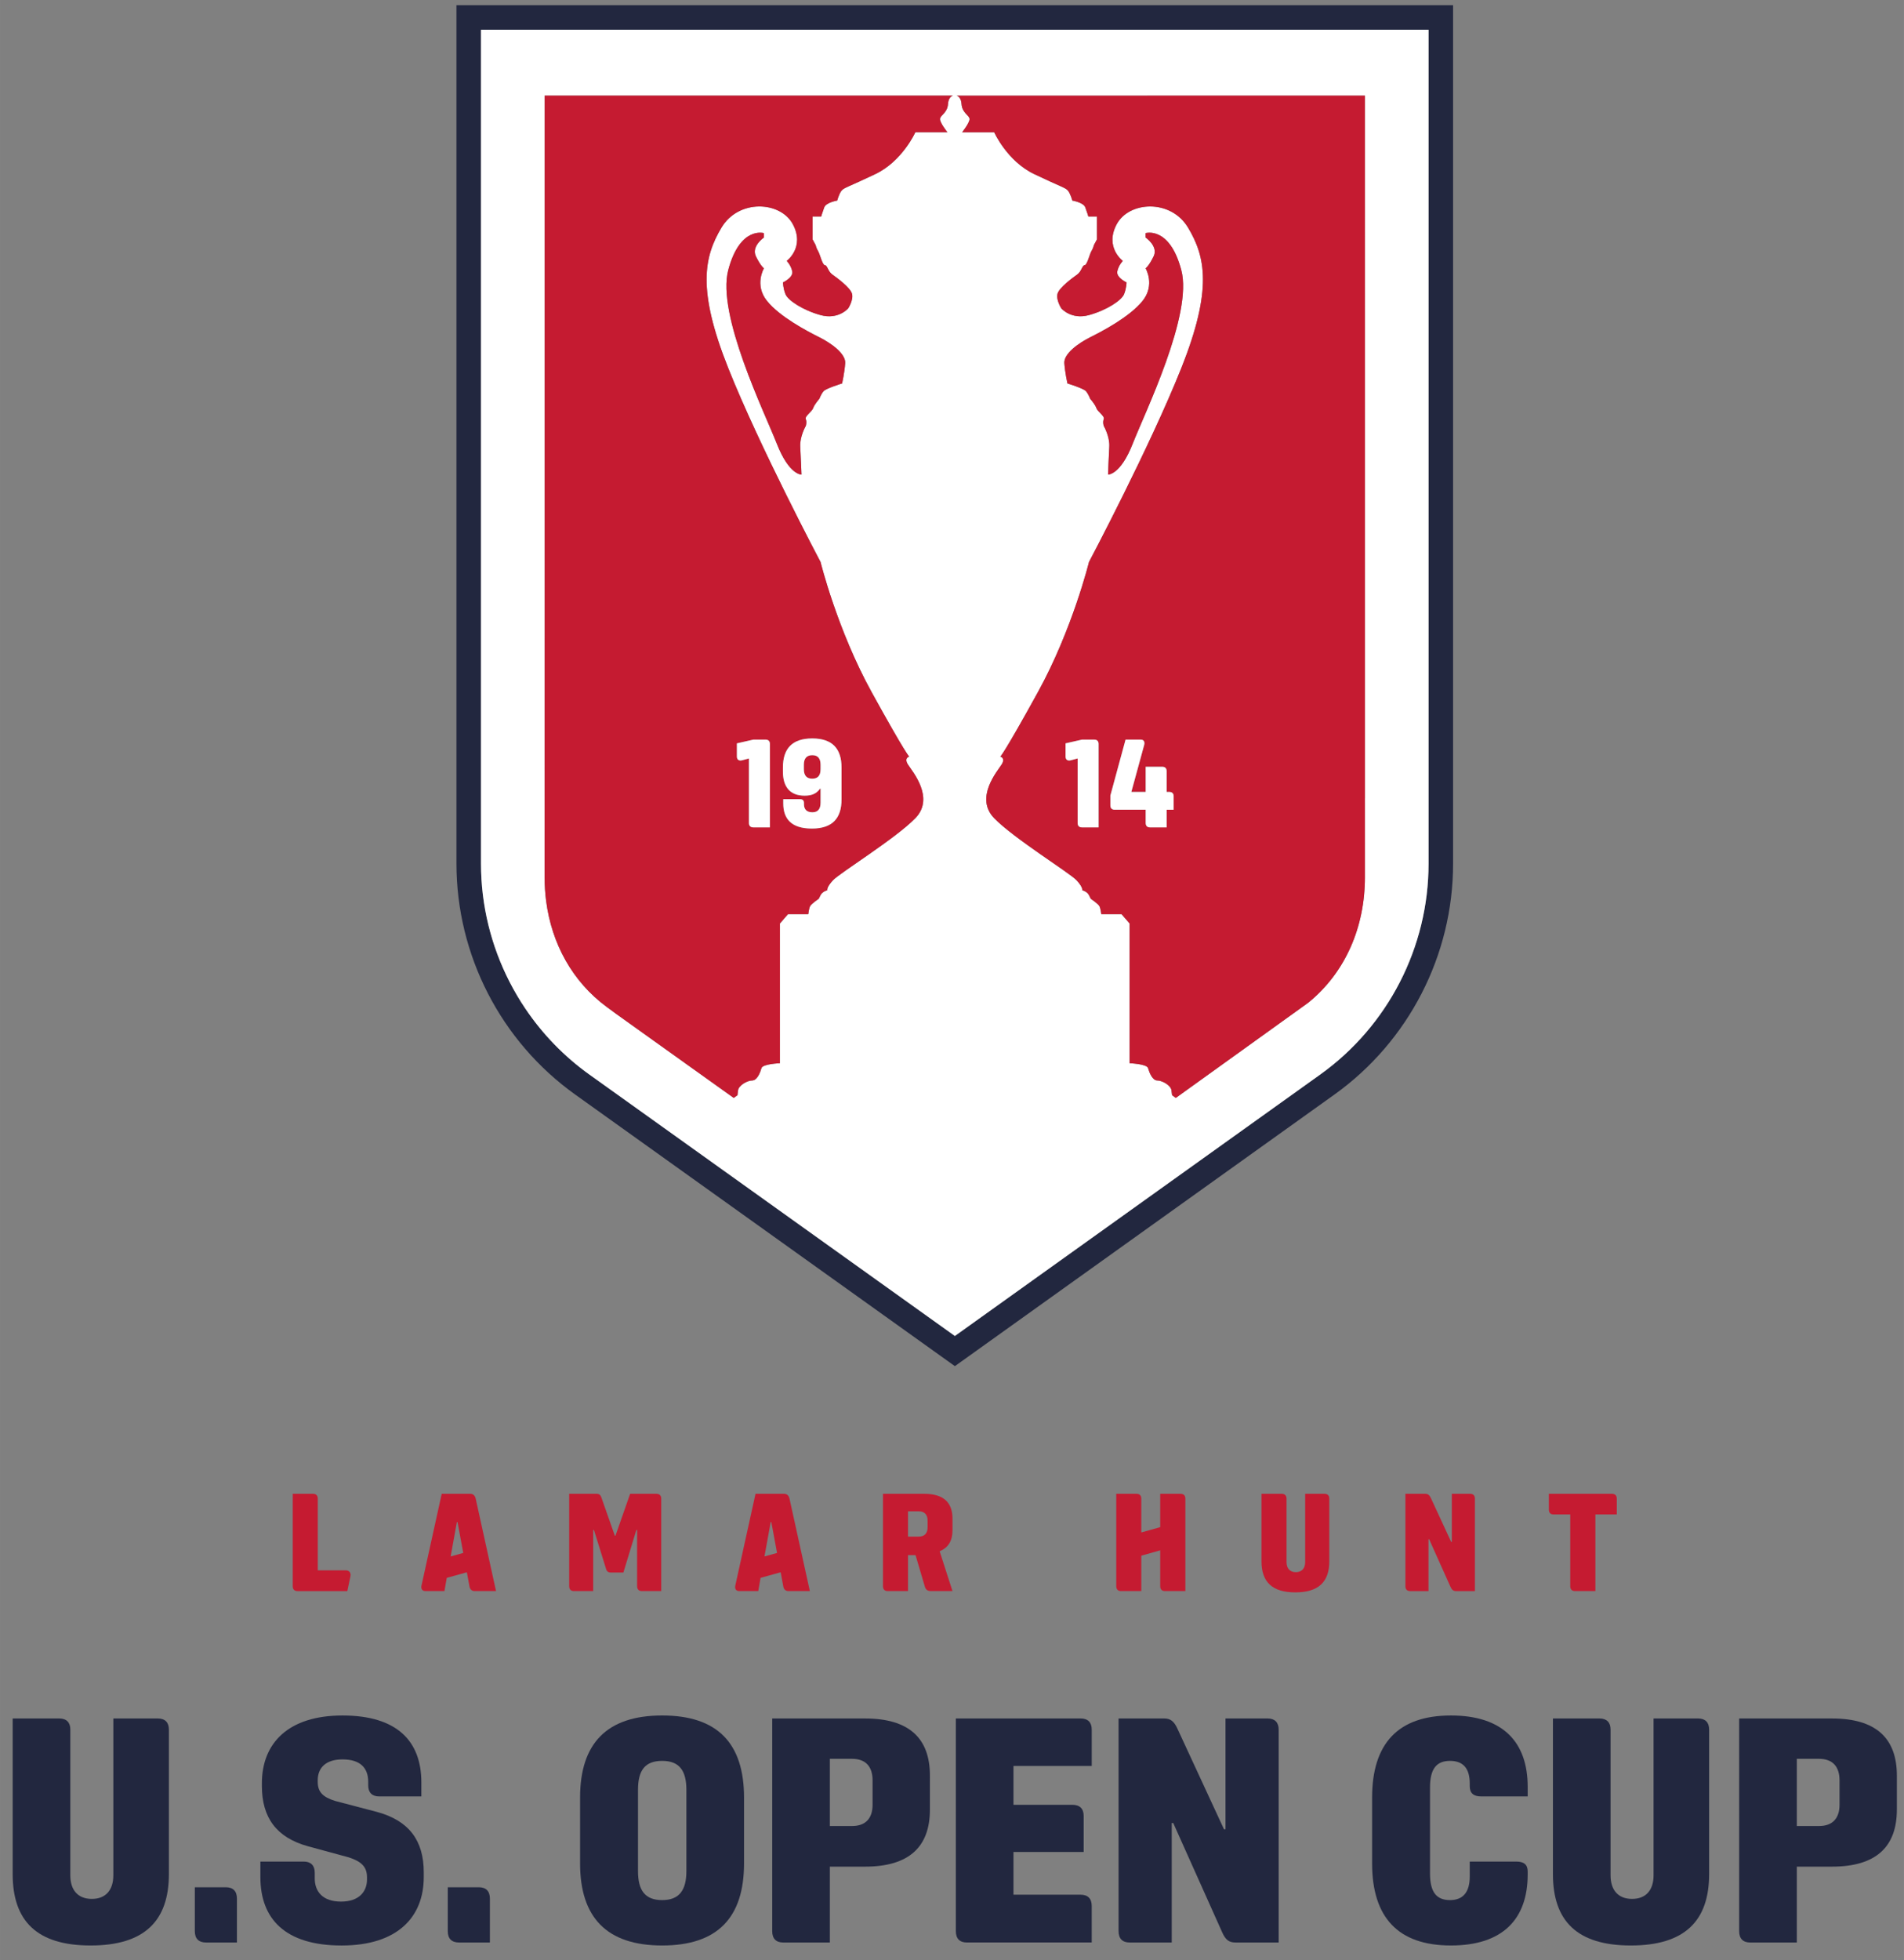 <?xml version="1.0" encoding="UTF-8" standalone="no"?>
<!-- Created with Inkscape (http://www.inkscape.org/) -->

<svg
   xmlns:dc="http://purl.org/dc/elements/1.1/"
   xmlns:cc="http://creativecommons.org/ns#"
   xmlns:rdf="http://www.w3.org/1999/02/22-rdf-syntax-ns#"
   xmlns:svg="http://www.w3.org/2000/svg"
   xmlns="http://www.w3.org/2000/svg"
   xmlns:sodipodi="http://sodipodi.sourceforge.net/DTD/sodipodi-0.dtd"
   xmlns:inkscape="http://www.inkscape.org/namespaces/inkscape"
   width="181.286"
   height="186.59"
   viewBox="0 0 47.965 49.369"
   version="1.1"
   id="svg5385"
   inkscape:version="0.92.0 r15299"
   sodipodi:docname="lamar hunt us open cup.svg">
  <rect x="0" y="0" width="47.965" height="49.369" fill="#808080" stroke="none"/>
  <defs
     id="defs5379">
    <clipPath
       id="clipPath4540"
       clipPathUnits="userSpaceOnUse">
      <path
         inkscape:connector-curvature="0"
         id="path4538"
         d="M 246.695,467.077 H 381.16 V 605.52 H 246.695 Z" />
    </clipPath>
    <clipPath
       id="clipPath4540-6"
       clipPathUnits="userSpaceOnUse">
      <path
         inkscape:connector-curvature="0"
         id="path4538-4"
         d="M 246.695,467.077 H 381.16 V 605.52 H 246.695 Z" />
    </clipPath>
  </defs>
  <sodipodi:namedview
     id="base"
     pagecolor="#ffffff"
     bordercolor="#666666"
     borderopacity="1.0"
     inkscape:pageopacity="0.0"
     inkscape:pageshadow="2"
     inkscape:zoom="2.8874825"
     inkscape:cx="89.643198"
     inkscape:cy="92.294931"
     inkscape:document-units="mm"
     inkscape:current-layer="layer1"
     showgrid="false"
     fit-margin-top="0"
     fit-margin-left="0"
     fit-margin-right="0"
     fit-margin-bottom="0"
     units="px"
     inkscape:window-width="1280"
     inkscape:window-height="744"
     inkscape:window-x="-4"
     inkscape:window-y="-4"
     inkscape:window-maximized="1" />
  <g
     inkscape:label="Layer 1"
     inkscape:groupmode="layer"
     id="layer1"
     transform="translate(-106.856,-169.699)">
    <g
       id="g4534"
       transform="matrix(0.353,0,0,-0.353,20.092,383.578)">
      <g
         id="g4536"
         clip-path="url(#clipPath4540-6)">
        <g
           id="g4542"
           transform="translate(347.738,603.768)">
          <path
             d="m 0,0 v -59.509 c 0,-0.744 -0.045,-1.483 -0.134,-2.213 -0.088,-0.731 -0.22,-1.452 -0.393,-2.161 -0.174,-0.709 -0.389,-1.406 -0.643,-2.087 -0.255,-0.681 -0.549,-1.346 -0.881,-1.992 -0.332,-0.646 -0.701,-1.272 -1.107,-1.875 -0.406,-0.603 -0.848,-1.183 -1.323,-1.737 -0.953,-1.107 -2.041,-2.108 -3.251,-2.974 l -26.071,-18.653 -26.083,18.653 c -1.817,1.299 -3.358,2.902 -4.576,4.712 -0.406,0.603 -0.776,1.229 -1.108,1.875 -1.329,2.583 -2.052,5.478 -2.052,8.455 V 0 0 Z m -69.373,1.751 v -61.257 c 0,-6.519 3.166,-12.674 8.468,-16.466 l 27.102,-19.382 27.09,19.381 c 5.3,3.793 8.464,9.947 8.464,16.464 v 61.26 z"
             style="fill:#22273f;fill-opacity:1;fill-rule:nonzero;stroke:none"
             id="path4544"
             inkscape:connector-curvature="0" />
        </g>
        <g
           id="g4546"
           transform="translate(327.546,586.746)">
          <path
             d="M 0,0 C 0,0 0.221,0.132 0.572,0.851 0.924,1.571 0,2.197 0,2.197 v 0.312 c 0,0 1.715,0.522 2.549,-2.641 0.835,-3.163 -2.592,-10.149 -3.471,-12.389 -0.878,-2.241 -1.757,-2.197 -1.757,-2.197 0,0 0.044,1.23 0.088,1.977 0.044,0.747 -0.396,1.494 -0.396,1.494 0,0 -0.087,0.263 0,0.483 0.089,0.22 -0.439,0.527 -0.526,0.791 -0.089,0.263 -0.44,0.659 -0.44,0.659 0,0 -0.132,0.351 -0.307,0.549 -0.176,0.198 -1.318,0.549 -1.318,0.549 0,0 -0.176,0.791 -0.22,1.45 -0.044,0.659 0.966,1.406 1.845,1.845 0.879,0.44 2.812,1.45 3.734,2.592 C 0.704,-1.186 0,0 0,0 m 15.652,-3.143 v -15.463 -15.463 -3.75 h -10e-4 l 10e-4,-5.639 c 0,-3.534 -1.386,-6.789 -4.048,-8.946 l -2.06,-1.481 -7.388,-5.309 -0.266,0.19 -0.044,0.351 c -0.043,0.352 -0.659,0.703 -1.01,0.703 -0.352,0 -0.571,0.572 -0.659,0.879 -0.088,0.308 -1.318,0.351 -1.318,0.351 v 9.973 l -0.571,0.66 h -1.45 c 0,0 -0.044,0.395 -0.132,0.571 -0.088,0.175 -0.615,0.527 -0.615,0.527 l -0.132,0.263 c -0.132,0.264 -0.483,0.352 -0.483,0.352 0,0 0.088,0.176 -0.396,0.703 -0.483,0.527 -4.481,2.987 -5.887,4.437 -1.406,1.45 0.22,3.339 0.528,3.823 0.307,0.483 -0.089,0.571 -0.089,0.571 0,0 0.22,0.132 2.68,4.595 2.461,4.464 3.647,9.288 3.647,9.288 0,0 4.349,8.216 6.59,13.84 2.241,5.623 1.714,7.952 0.484,10.014 -1.23,2.063 -4.218,1.892 -5.097,0.245 -0.879,-1.647 0.44,-2.615 0.44,-2.615 0,0 -0.308,-0.307 -0.396,-0.747 -0.088,-0.439 0.659,-0.786 0.659,-0.786 0,0 0,-0.4 -0.176,-0.839 -0.175,-0.44 -1.23,-1.143 -2.504,-1.494 -1.274,-0.352 -1.977,0.483 -1.977,0.483 0,0 -0.395,0.615 -0.263,1.055 0.131,0.439 1.098,1.142 1.405,1.362 0.308,0.219 0.352,0.659 0.528,0.663 0.175,0.004 0.351,0.786 0.483,1.003 0.132,0.216 0.176,0.43 0.176,0.43 l 0.219,0.408 v 1.628 h -0.615 c 0,0 -0.088,0.305 -0.22,0.656 -0.131,0.352 -0.922,0.484 -0.922,0.484 0,0 -0.132,0.483 -0.308,0.703 -0.175,0.219 -0.483,0.263 -2.416,1.186 -1.933,0.923 -2.856,2.987 -2.856,2.987 h -2.284 c 0,0 0.527,0.66 0.527,0.935 0,0.276 -0.527,0.427 -0.571,1.076 -0.028,0.41 -0.214,0.551 -0.347,0.599 h 29.132 0.002 z m -39.903,-7.621 c 0.088,-0.22 0,-0.483 0,-0.483 0,0 -0.439,-0.747 -0.395,-1.494 0.044,-0.747 0.088,-1.977 0.088,-1.977 0,0 -0.879,-0.044 -1.758,2.196 -0.878,2.241 -4.305,9.227 -3.47,12.39 0.834,3.163 2.549,2.64 2.549,2.64 V 2.197 c 0,0 -0.924,-0.626 -0.572,-1.346 C -27.458,0.132 -27.237,0 -27.237,0 c 0,0 -0.704,-1.186 0.219,-2.329 0.922,-1.142 2.855,-2.153 3.734,-2.592 0.879,-0.439 1.889,-1.186 1.845,-1.845 -0.044,-0.659 -0.22,-1.45 -0.22,-1.45 0,0 -1.142,-0.351 -1.318,-0.549 -0.175,-0.198 -0.307,-0.549 -0.307,-0.549 0,0 -0.352,-0.396 -0.439,-0.659 -0.089,-0.264 -0.615,-0.571 -0.528,-0.791 m -10.865,-44.341 -1.62,1.158 -0.976,0.697 v 0 l -0.728,0.535 c -2.472,1.815 -3.944,4.527 -4.34,7.563 -0.073,0.555 -0.109,1.121 -0.109,1.694 l 0.003,13.694 0.002,5.009 v 37.074 h 29.129 c -0.133,-0.048 -0.319,-0.188 -0.347,-0.599 -0.044,-0.649 -0.571,-0.8 -0.571,-1.076 0,-0.276 0.527,-0.935 0.527,-0.935 h -2.285 c 0,0 -0.922,-2.065 -2.855,-2.987 -1.933,-0.923 -2.241,-0.967 -2.416,-1.186 -0.176,-0.22 -0.308,-0.703 -0.308,-0.703 0,0 -0.791,-0.132 -0.923,-0.484 -0.132,-0.351 -0.219,-0.656 -0.219,-0.656 h -0.616 V 2.065 l 0.22,-0.408 c 0,0 0.044,-0.214 0.176,-0.43 0.132,-0.217 0.307,-0.999 0.483,-1.003 0.176,-0.005 0.22,-0.444 0.527,-0.664 0.308,-0.219 1.275,-0.922 1.406,-1.362 0.132,-0.439 -0.263,-1.054 -0.263,-1.054 0,0 -0.703,-0.835 -1.978,-0.483 -1.273,0.351 -2.328,1.054 -2.504,1.494 -0.176,0.439 -0.176,0.839 -0.176,0.839 0,0 0.748,0.347 0.66,0.786 -0.088,0.439 -0.396,0.747 -0.396,0.747 0,0 1.318,0.968 0.44,2.615 -0.879,1.647 -3.867,1.818 -5.097,-0.245 -1.23,-2.062 -1.757,-4.391 0.484,-10.015 2.24,-5.623 6.589,-13.839 6.589,-13.839 0,0 1.187,-4.824 3.647,-9.288 2.461,-4.463 2.68,-4.595 2.68,-4.595 0,0 -0.395,-0.088 -0.087,-0.571 0.307,-0.484 1.933,-2.373 0.526,-3.823 -1.405,-1.45 -5.403,-3.91 -5.887,-4.437 -0.483,-0.527 -0.395,-0.703 -0.395,-0.703 0,0 -0.352,-0.088 -0.484,-0.352 l -0.131,-0.263 c 0,0 -0.527,-0.352 -0.615,-0.527 -0.088,-0.176 -0.132,-0.571 -0.132,-0.571 h -1.45 l -0.571,-0.66 v -9.973 c 0,0 -1.23,-0.044 -1.318,-0.351 -0.088,-0.308 -0.307,-0.879 -0.659,-0.879 -0.352,0 -0.967,-0.351 -1.011,-0.703 l -0.044,-0.351 -0.266,-0.191 z m -12.313,72.127 v -59.506 c 0,-2.977 0.723,-5.872 2.051,-8.455 0.332,-0.646 0.702,-1.272 1.108,-1.875 1.218,-1.81 2.76,-3.413 4.576,-4.712 l 26.083,-18.653 26.071,18.653 c 1.211,0.866 2.299,1.867 3.251,2.974 0.476,0.554 0.917,1.134 1.323,1.737 0.406,0.603 0.776,1.229 1.108,1.875 0.332,0.646 0.626,1.311 0.88,1.992 0.255,0.681 0.469,1.378 0.643,2.087 0.173,0.709 0.305,1.431 0.394,2.161 0.088,0.73 0.133,1.469 0.133,2.213 v 59.509 z"
             style="fill:#ffffff;fill-opacity:1;fill-rule:nonzero;stroke:none"
             id="path4548"
             inkscape:connector-curvature="0" />
        </g>
        <g
           id="g4550"
           transform="translate(329.549,549.068)">
          <path
             d="m 0,0 c 0,0.209 -0.109,0.317 -0.318,0.317 h -0.183 v 1.478 c 0,0.209 -0.109,0.318 -0.318,0.318 H -1.996 V 0.317 h -1.019 v 0.016 l 0.911,3.333 C -2.046,3.891 -2.129,4.05 -2.355,4.05 H -3.432 L -4.518,0.059 v -0.702 c 0,-0.201 0.108,-0.31 0.318,-0.31 h 2.204 v -0.943 c 0,-0.208 0.109,-0.317 0.309,-0.317 h 1.186 v 1.26 H 0 Z m -5.36,3.741 c 0,0.2 -0.107,0.309 -0.309,0.309 H -6.536 L -7.715,3.783 V 2.839 c 0,-0.217 0.142,-0.318 0.36,-0.267 l 0.501,0.134 v -4.602 c 0,-0.208 0.108,-0.317 0.318,-0.317 H -5.36 Z M 13.649,49.997 V 34.536 19.073 3.609 -0.141 h -0.002 l 0.002,-5.638 c 0,-3.534 -1.387,-6.789 -4.049,-8.947 l -2.06,-1.48 -7.387,-5.309 -0.266,0.19 -0.044,0.351 c -0.044,0.352 -0.659,0.703 -1.011,0.703 -0.351,0 -0.571,0.571 -0.659,0.879 -0.088,0.307 -1.318,0.351 -1.318,0.351 v 9.973 l -0.571,0.659 h -1.45 c 0,0 -0.044,0.396 -0.131,0.571 -0.088,0.176 -0.615,0.528 -0.615,0.528 l -0.132,0.263 c -0.132,0.264 -0.484,0.352 -0.484,0.352 0,0 0.088,0.175 -0.395,0.703 -0.483,0.527 -4.481,2.987 -5.887,4.437 -1.406,1.45 0.219,3.339 0.527,3.822 0.307,0.484 -0.088,0.572 -0.088,0.572 0,0 0.22,0.131 2.68,4.595 2.46,4.464 3.647,9.288 3.647,9.288 0,0 4.349,8.216 6.59,13.839 2.24,5.624 1.714,7.952 0.483,10.015 -1.23,2.063 -4.217,1.892 -5.096,0.245 -0.879,-1.647 0.439,-2.615 0.439,-2.615 0,0 -0.307,-0.308 -0.395,-0.747 -0.088,-0.439 0.659,-0.787 0.659,-0.787 0,0 0,-0.399 -0.176,-0.839 -0.176,-0.439 -1.23,-1.142 -2.504,-1.493 -1.274,-0.352 -1.977,0.483 -1.977,0.483 0,0 -0.396,0.615 -0.264,1.054 0.132,0.44 1.099,1.143 1.406,1.362 0.308,0.22 0.351,0.659 0.527,0.664 0.176,0.004 0.352,0.786 0.484,1.002 0.131,0.217 0.175,0.431 0.175,0.431 l 0.22,0.408 v 1.628 h -0.615 c 0,0 -0.088,0.305 -0.22,0.656 -0.132,0.352 -0.923,0.483 -0.923,0.483 0,0 -0.131,0.484 -0.307,0.703 -0.176,0.22 -0.483,0.264 -2.416,1.187 -1.934,0.922 -2.856,2.987 -2.856,2.987 h -2.285 c 0,0 0.527,0.659 0.527,0.935 0,0.275 -0.527,0.427 -0.571,1.076 -0.027,0.41 -0.213,0.55 -0.346,0.598 H 13.646 Z M -25.288,28.364 c 0,0 0.132,0.352 0.308,0.55 0.176,0.197 1.318,0.549 1.318,0.549 0,0 0.176,0.791 0.22,1.45 0.044,0.659 -0.967,1.406 -1.846,1.845 -0.878,0.439 -2.812,1.45 -3.734,2.592 -0.923,1.142 -0.219,2.328 -0.219,2.328 0,0 -0.22,0.132 -0.572,0.852 -0.351,0.72 0.572,1.345 0.572,1.345 v 0.312 c 0,0 -1.714,0.523 -2.549,-2.64 -0.834,-3.164 2.592,-10.149 3.471,-12.39 0.879,-2.24 1.757,-2.197 1.757,-2.197 0,0 -0.044,1.231 -0.088,1.977 -0.043,0.747 0.396,1.494 0.396,1.494 0,0 0.088,0.264 0,0.484 -0.088,0.219 0.439,0.527 0.527,0.79 0.088,0.264 0.439,0.659 0.439,0.659 M -25.79,1.261 c 0.383,0 0.592,0.208 0.592,0.684 v 0.309 c 0,0.468 -0.209,0.685 -0.592,0.685 -0.385,0 -0.602,-0.217 -0.602,-0.685 V 1.945 c 0,-0.476 0.217,-0.684 0.602,-0.684 m -5.381,1.578 c 0,-0.217 0.142,-0.318 0.359,-0.267 l 0.501,0.134 v -4.602 c 0,-0.208 0.109,-0.317 0.318,-0.317 h 1.178 v 5.954 c 0,0.2 -0.109,0.309 -0.309,0.309 h -0.869 l -1.178,-0.267 z m 3.285,-1.069 c 0,-1.086 0.501,-1.72 1.544,-1.72 0.552,0 0.853,0.159 1.111,0.501 h 0.033 v -1.003 c 0,-0.467 -0.209,-0.684 -0.584,-0.684 -0.401,0 -0.601,0.209 -0.601,0.576 v 0.084 c 0,0.192 -0.092,0.275 -0.309,0.275 h -1.17 v -0.3 c 0,-1.111 0.585,-1.796 2.047,-1.796 1.469,0 2.113,0.744 2.113,2.08 v 2.271 c 0,1.336 -0.644,2.079 -2.088,2.079 -1.454,0 -2.096,-0.743 -2.096,-2.079 z m -17.002,48.227 h 29.13 c -0.133,-0.048 -0.32,-0.188 -0.347,-0.599 -0.044,-0.648 -0.571,-0.8 -0.571,-1.075 0,-0.276 0.527,-0.935 0.527,-0.935 h -2.285 c 0,0 -0.922,-2.065 -2.856,-2.987 -1.933,-0.923 -2.24,-0.967 -2.416,-1.187 -0.176,-0.219 -0.307,-0.703 -0.307,-0.703 0,0 -0.791,-0.131 -0.923,-0.483 -0.132,-0.351 -0.22,-0.657 -0.22,-0.657 h -0.615 v -1.628 l 0.22,-0.407 c 0,0 0.044,-0.214 0.176,-0.431 0.132,-0.216 0.307,-0.998 0.483,-1.003 0.175,-0.004 0.22,-0.443 0.527,-0.663 0.308,-0.22 1.274,-0.922 1.406,-1.362 0.132,-0.439 -0.264,-1.054 -0.264,-1.054 0,0 -0.703,-0.835 -1.977,-0.484 -1.274,0.352 -2.328,1.055 -2.504,1.494 -0.176,0.44 -0.176,0.839 -0.176,0.839 0,0 0.747,0.347 0.659,0.787 -0.087,0.439 -0.395,0.747 -0.395,0.747 0,0 1.318,0.968 0.439,2.615 -0.878,1.646 -3.866,1.818 -5.096,-0.245 -1.23,-2.063 -1.758,-4.391 0.483,-10.015 2.241,-5.624 6.59,-13.839 6.59,-13.839 0,0 1.187,-4.824 3.647,-9.288 2.46,-4.464 2.68,-4.596 2.68,-4.596 0,0 -0.396,-0.087 -0.088,-0.571 0.307,-0.483 1.933,-2.372 0.527,-3.822 -1.406,-1.45 -5.404,-3.91 -5.887,-4.438 -0.483,-0.527 -0.396,-0.702 -0.396,-0.702 0,0 -0.351,-0.088 -0.483,-0.352 l -0.132,-0.263 c 0,0 -0.527,-0.352 -0.615,-0.528 -0.088,-0.175 -0.131,-0.571 -0.131,-0.571 h -1.45 L -28.1,-9.068 v -9.973 c 0,0 -1.23,-0.044 -1.318,-0.351 -0.087,-0.308 -0.307,-0.879 -0.658,-0.879 -0.352,0 -0.967,-0.352 -1.011,-0.703 l -0.044,-0.352 -0.266,-0.19 -5.723,4.089 -1.62,1.159 -0.975,0.697 h -10e-4 l -0.728,0.534 c -2.471,1.816 -3.943,4.528 -4.34,7.564 -0.072,0.555 -0.109,1.121 -0.109,1.694 l 0.004,13.693 0.001,5.01 z M -7.582,29.463 c 0,0 -0.176,0.791 -0.22,1.45 -0.044,0.659 0.967,1.406 1.846,1.845 0.878,0.439 2.811,1.45 3.734,2.592 0.923,1.142 0.219,2.329 0.219,2.329 0,0 0.22,0.131 0.572,0.851 0.351,0.72 -0.572,1.345 -0.572,1.345 v 0.312 c 0,0 1.714,0.523 2.549,-2.64 0.835,-3.163 -2.592,-10.149 -3.471,-12.39 -0.878,-2.24 -1.757,-2.196 -1.757,-2.196 0,0 0.044,1.23 0.087,1.977 0.044,0.747 -0.395,1.493 -0.395,1.493 0,0 -0.088,0.264 0,0.484 0.088,0.219 -0.439,0.527 -0.527,0.791 -0.088,0.263 -0.439,0.659 -0.439,0.659 0,0 -0.132,0.351 -0.308,0.549 -0.176,0.197 -1.318,0.549 -1.318,0.549"
             style="fill:#c51b31;fill-opacity:1;fill-rule:nonzero;stroke:none"
             id="path4552"
             inkscape:connector-curvature="0" />
        </g>
        <g
           id="g4554"
           transform="translate(298.738,551.639)">
          <path
             d="m 0,0 0.501,0.134 v -4.601 c 0,-0.209 0.109,-0.318 0.317,-0.318 H 1.996 V 1.17 c 0,0.2 -0.109,0.309 -0.309,0.309 H 0.818 L -0.36,1.211 V 0.267 C -0.36,0.05 -0.217,-0.05 0,0"
             style="fill:#ffffff;fill-opacity:1;fill-rule:nonzero;stroke:none"
             id="path4556"
             inkscape:connector-curvature="0" />
        </g>
        <g
           id="g4558"
           transform="translate(303.157,551.322)">
          <path
             d="M 0,0 C 0,0.468 0.217,0.685 0.601,0.685 0.985,0.685 1.193,0.468 1.193,0 V -0.309 C 1.193,-0.785 0.985,-0.993 0.601,-0.993 0.217,-0.993 0,-0.785 0,-0.309 Z m 0.05,-2.204 c 0.551,0 0.852,0.159 1.111,0.501 h 0.032 v -1.003 c 0,-0.467 -0.208,-0.684 -0.583,-0.684 -0.401,0 -0.602,0.209 -0.602,0.576 v 0.084 c 0,0.192 -0.092,0.275 -0.309,0.275 H -1.47 v -0.3 c 0,-1.111 0.585,-1.796 2.046,-1.796 1.47,0 2.113,0.744 2.113,2.08 V -0.2 c 0,1.336 -0.643,2.079 -2.088,2.079 -1.453,0 -2.096,-0.743 -2.096,-2.079 v -0.284 c 0,-1.086 0.502,-1.72 1.545,-1.72"
             style="fill:#ffffff;fill-opacity:1;fill-rule:nonzero;stroke:none"
             id="path4560"
             inkscape:connector-curvature="0" />
        </g>
        <g
           id="g4562"
           transform="translate(323.88,553.118)">
          <path
             d="m 0,0 h -0.868 l -1.178,-0.268 v -0.944 c 0,-0.217 0.142,-0.317 0.36,-0.267 l 0.501,0.134 v -4.601 c 0,-0.209 0.108,-0.318 0.317,-0.318 h 1.177 v 5.955 C 0.309,-0.109 0.201,0 0,0"
             style="fill:#ffffff;fill-opacity:1;fill-rule:nonzero;stroke:none"
             id="path4564"
             inkscape:connector-curvature="0" />
        </g>
        <g
           id="g4566"
           transform="translate(329.231,549.385)">
          <path
             d="m 0,0 h -0.184 v 1.478 c 0,0.209 -0.109,0.317 -0.317,0.317 H -1.679 V 0 h -1.019 v 0.016 l 0.911,3.332 c 0.059,0.226 -0.025,0.385 -0.25,0.385 H -3.115 L -4.2,-0.259 v -0.702 c 0,-0.2 0.108,-0.309 0.317,-0.309 h 2.204 v -0.943 c 0,-0.209 0.109,-0.318 0.309,-0.318 h 1.186 v 1.261 h 0.502 v 0.953 C 0.318,-0.109 0.209,0 0,0"
             style="fill:#ffffff;fill-opacity:1;fill-rule:nonzero;stroke:none"
             id="path4568"
             inkscape:connector-curvature="0" />
        </g>
        <g
           id="g4570"
           transform="translate(253.877,472.085)">
          <path
             d="m 0,0 v 11.19 h 3.176 c 0.511,0 0.789,-0.277 0.789,-0.789 V 0.085 c 0,-3.346 -1.748,-5.093 -5.585,-5.093 -3.836,0 -5.563,1.747 -5.563,5.093 V 11.19 h 3.325 c 0.512,0 0.789,-0.277 0.789,-0.789 L -3.069,0 c 0,-1.044 0.533,-1.684 1.535,-1.684 C -0.533,-1.684 0,-1.044 0,0"
             style="fill:#22273f;fill-opacity:1;fill-rule:nonzero;stroke:none"
             id="path4572"
             inkscape:connector-curvature="0" />
        </g>
        <g
           id="g4574"
           transform="translate(262.698,467.289)">
          <path
             d="m 0,0 h -2.196 c -0.532,0 -0.809,0.277 -0.809,0.81 v 3.133 h 2.216 C -0.276,3.943 0,3.666 0,3.133 Z"
             style="fill:#22273f;fill-opacity:1;fill-rule:nonzero;stroke:none"
             id="path4576"
             inkscape:connector-curvature="0" />
        </g>
        <g
           id="g4578"
           transform="translate(264.372,471.957)">
          <path
             d="m 0,0 v 1.108 h 3.091 c 0.511,0 0.788,-0.277 0.788,-0.789 v -0.405 c 0,-0.937 0.555,-1.662 1.876,-1.662 1.3,0 1.854,0.725 1.854,1.577 v 0.15 c 0,0.745 -0.384,1.129 -1.3,1.428 L 3.411,2.195 C 1.151,2.814 0.107,4.241 0.107,6.501 v 0.192 c 0,2.855 1.875,4.838 5.754,4.838 3.922,0 5.627,-1.855 5.627,-4.775 V 5.755 H 8.483 c -0.512,0 -0.788,0.277 -0.788,0.788 v 0.256 c 0,0.98 -0.554,1.599 -1.834,1.599 -1.214,0 -1.769,-0.619 -1.769,-1.492 V 6.799 c 0,-0.703 0.342,-1.087 1.237,-1.364 L 8.334,4.646 C 10.593,4.028 11.659,2.622 11.659,0.341 V 0 c 0,-2.834 -1.854,-4.881 -5.861,-4.881 C 1.769,-4.881 0,-2.984 0,0"
             style="fill:#22273f;fill-opacity:1;fill-rule:nonzero;stroke:none"
             id="path4580"
             inkscape:connector-curvature="0" />
        </g>
        <g
           id="g4582"
           transform="translate(280.751,467.289)">
          <path
             d="m 0,0 h -2.196 c -0.532,0 -0.81,0.277 -0.81,0.81 v 3.133 h 2.217 C -0.277,3.943 0,3.666 0,3.133 Z"
             style="fill:#22273f;fill-opacity:1;fill-rule:nonzero;stroke:none"
             id="path4584"
             inkscape:connector-curvature="0" />
        </g>
        <g
           id="g4586"
           transform="translate(291.321,472.384)">
          <path
             d="m 0,0 c 0,-1.364 0.49,-2.068 1.727,-2.068 1.214,0 1.726,0.704 1.726,2.068 V 5.797 C 3.453,7.183 2.941,7.865 1.727,7.865 0.49,7.865 0,7.183 0,5.797 Z m -4.134,0.554 v 4.689 c 0,3.858 1.896,5.862 5.861,5.862 3.964,0 5.84,-2.004 5.84,-5.862 V 0.554 c 0,-3.857 -1.876,-5.861 -5.84,-5.861 -3.965,0 -5.861,2.004 -5.861,5.861"
             style="fill:#22273f;fill-opacity:1;fill-rule:nonzero;stroke:none"
             id="path4588"
             inkscape:connector-curvature="0" />
        </g>
        <g
           id="g4590"
           transform="translate(308.061,478.863)">
          <path
             d="m 0,0 c 0,0.98 -0.491,1.534 -1.471,1.534 h -1.577 v -4.796 h 1.577 c 0.98,0 1.471,0.554 1.471,1.514 z m -3.048,-6.16 v -5.414 h -3.326 c -0.511,0 -0.788,0.277 -0.788,0.81 V 4.411 h 6.628 c 3.134,0 4.626,-1.406 4.626,-4.07 V -2.09 c 0,-2.663 -1.492,-4.07 -4.626,-4.07 z"
             style="fill:#22273f;fill-opacity:1;fill-rule:nonzero;stroke:none"
             id="path4592"
             inkscape:connector-curvature="0" />
        </g>
        <g
           id="g4594"
           transform="translate(323.126,476.327)">
          <path
             d="m 0,0 v -2.579 h -5.009 v -3.048 h 4.796 c 0.512,0 0.789,-0.277 0.789,-0.81 v -2.6 h -8.91 c -0.511,0 -0.788,0.277 -0.788,0.81 V 6.948 h 8.909 c 0.512,0 0.789,-0.277 0.789,-0.788 V 3.559 h -5.585 v -2.77 h 4.2 C -0.277,0.789 0,0.511 0,0"
             style="fill:#22273f;fill-opacity:1;fill-rule:nonzero;stroke:none"
             id="path4596"
             inkscape:connector-curvature="0" />
        </g>
        <g
           id="g4598"
           transform="translate(333.013,468.014)">
          <path
             d="m 0,0 -3.495,7.801 h -0.107 v -8.525 h -3.005 c -0.511,0 -0.789,0.277 -0.789,0.81 v 15.175 h 3.262 c 0.447,0 0.703,-0.213 0.937,-0.724 L 0.128,7.354 h 0.107 v 7.907 H 3.24 c 0.511,0 0.789,-0.278 0.789,-0.789 V -0.724 H 0.939 C 0.49,-0.724 0.235,-0.532 0,0"
             style="fill:#22273f;fill-opacity:1;fill-rule:nonzero;stroke:none"
             id="path4600"
             inkscape:connector-curvature="0" />
        </g>
        <g
           id="g4602"
           transform="translate(354.814,472.149)">
          <path
             d="m 0,0 c 0,-3.197 -1.791,-5.072 -5.478,-5.072 -3.773,0 -5.626,2.003 -5.626,5.861 v 4.689 c 0,3.857 1.853,5.861 5.626,5.861 C -1.769,11.339 0,9.443 0,6.245 V 5.564 h -3.325 c -0.534,0 -0.81,0.233 -0.81,0.724 V 6.48 c 0,1.086 -0.47,1.62 -1.407,1.62 -0.959,0 -1.429,-0.555 -1.429,-1.898 V 0.065 c 0,-1.343 0.47,-1.898 1.429,-1.898 0.916,0 1.407,0.555 1.407,1.684 V 0.916 H -0.81 C -0.277,0.916 0,0.703 0,0.213 Z"
             style="fill:#22273f;fill-opacity:1;fill-rule:nonzero;stroke:none"
             id="path4604"
             inkscape:connector-curvature="0" />
        </g>
        <g
           id="g4606"
           transform="translate(363.797,472.085)">
          <path
             d="m 0,0 v 11.19 h 3.176 c 0.511,0 0.789,-0.277 0.789,-0.789 V 0.085 c 0,-3.346 -1.748,-5.093 -5.585,-5.093 -3.836,0 -5.562,1.747 -5.562,5.093 V 11.19 h 3.324 c 0.512,0 0.789,-0.277 0.789,-0.789 L -3.069,0 c 0,-1.044 0.533,-1.684 1.535,-1.684 C -0.532,-1.684 0,-1.044 0,0"
             style="fill:#22273f;fill-opacity:1;fill-rule:nonzero;stroke:none"
             id="path4608"
             inkscape:connector-curvature="0" />
        </g>
        <g
           id="g4610"
           transform="translate(377.068,478.863)">
          <path
             d="m 0,0 c 0,0.98 -0.491,1.534 -1.471,1.534 h -1.577 v -4.796 h 1.577 c 0.98,0 1.471,0.554 1.471,1.514 z m -3.048,-6.16 v -5.414 h -3.326 c -0.511,0 -0.788,0.277 -0.788,0.81 V 4.411 h 6.628 c 3.134,0 4.626,-1.406 4.626,-4.07 V -2.09 c 0,-2.663 -1.492,-4.07 -4.626,-4.07 z"
             style="fill:#22273f;fill-opacity:1;fill-rule:nonzero;stroke:none"
             id="path4612"
             inkscape:connector-curvature="0" />
        </g>
        <g
           id="g4614"
           transform="translate(268.125,499.304)">
          <path
             d="m 0,0 c 0.222,0 0.343,-0.12 0.343,-0.343 v -5.116 h 1.998 c 0.259,0 0.379,-0.185 0.333,-0.426 L 2.452,-6.94 h -3.553 c -0.222,0 -0.342,0.121 -0.342,0.352 V 0 Z"
             style="fill:#c51b31;fill-opacity:1;fill-rule:nonzero;stroke:none"
             id="path4616"
             inkscape:connector-curvature="0" />
        </g>
        <g
           id="g4618"
           transform="translate(277.951,494.835)">
          <path
             d="M 0,0 0.898,0.251 0.49,2.453 H 0.444 Z M 1.156,-1.129 -0.278,-1.526 -0.444,-2.47 h -1.351 c -0.241,0 -0.334,0.166 -0.287,0.388 l 1.443,6.551 h 2.045 c 0.213,0 0.333,-0.139 0.38,-0.342 L 3.238,-2.47 H 1.711 c -0.212,0 -0.342,0.138 -0.369,0.342 z"
             style="fill:#c51b31;fill-opacity:1;fill-rule:nonzero;stroke:none"
             id="path4620"
             inkscape:connector-curvature="0" />
        </g>
        <g
           id="g4622"
           transform="translate(289.028,493.993)">
          <path
             d="m 0,0 -0.851,2.73 h -0.055 v -4.358 h -1.37 c -0.222,0 -0.342,0.12 -0.342,0.352 v 6.587 h 1.952 c 0.204,0 0.296,-0.092 0.361,-0.305 L 0.639,2.323 H 0.685 L 1.731,5.311 H 3.6 c 0.231,0 0.351,-0.12 0.351,-0.342 V -1.628 H 2.572 c -0.221,0 -0.342,0.12 -0.342,0.352 V 2.73 H 2.175 L 1.249,-0.305 H 0.361 C 0.157,-0.305 0.047,-0.213 0,0"
             style="fill:#c51b31;fill-opacity:1;fill-rule:nonzero;stroke:none"
             id="path4624"
             inkscape:connector-curvature="0" />
        </g>
        <g
           id="g4626"
           transform="translate(300.346,494.835)">
          <path
             d="M 0,0 0.898,0.251 0.49,2.453 H 0.444 Z M 1.156,-1.129 -0.278,-1.526 -0.444,-2.47 h -1.351 c -0.241,0 -0.333,0.166 -0.287,0.388 l 1.443,6.551 h 2.045 c 0.213,0 0.333,-0.139 0.38,-0.342 L 3.239,-2.47 H 1.712 c -0.213,0 -0.343,0.138 -0.37,0.342 z"
             style="fill:#c51b31;fill-opacity:1;fill-rule:nonzero;stroke:none"
             id="path4628"
             inkscape:connector-curvature="0" />
        </g>
        <g
           id="g4630"
           transform="translate(311.988,497.389)">
          <path
             d="m 0,0 c 0,0.426 -0.213,0.667 -0.639,0.667 h -0.759 v -1.805 h 0.759 c 0.426,0 0.639,0.24 0.639,0.666 z m -2.841,-5.024 c -0.223,0 -0.343,0.12 -0.343,0.352 v 6.587 h 2.952 c 1.361,0 2.008,-0.611 2.008,-1.767 v -0.841 c 0,-0.741 -0.295,-1.232 -0.916,-1.491 l 0.916,-2.84 H 0.249 c -0.258,0 -0.378,0.101 -0.444,0.314 l -0.665,2.249 h -0.538 v -2.563 z"
             style="fill:#c51b31;fill-opacity:1;fill-rule:nonzero;stroke:none"
             id="path4632"
             inkscape:connector-curvature="0" />
        </g>
        <g
           id="g4634"
           transform="translate(328.589,495.27)">
          <path
             d="m 0,0 -1.351,-0.379 v -2.526 h -1.443 c -0.222,0 -0.343,0.12 -0.343,0.352 v 6.587 h 1.444 c 0.222,0 0.342,-0.12 0.342,-0.342 V 1.278 L 0,1.656 v 2.378 h 1.443 c 0.232,0 0.352,-0.12 0.352,-0.342 V -2.905 H 0.343 C 0.12,-2.905 0,-2.785 0,-2.553 Z"
             style="fill:#c51b31;fill-opacity:1;fill-rule:nonzero;stroke:none"
             id="path4636"
             inkscape:connector-curvature="0" />
        </g>
        <g
           id="g4638"
           transform="translate(338.935,494.446)">
          <path
             d="M 0,0 V 4.858 H 1.378 C 1.6,4.858 1.72,4.738 1.72,4.515 V 0.037 c 0,-1.453 -0.758,-2.211 -2.424,-2.211 -1.665,0 -2.414,0.758 -2.414,2.211 v 4.821 h 1.443 c 0.221,0 0.343,-0.12 0.343,-0.343 V 0 c 0,-0.454 0.23,-0.731 0.665,-0.731 C -0.232,-0.731 0,-0.454 0,0"
             style="fill:#c51b31;fill-opacity:1;fill-rule:nonzero;stroke:none"
             id="path4640"
             inkscape:connector-curvature="0" />
        </g>
        <g
           id="g4642"
           transform="translate(349.299,492.679)">
          <path
             d="m 0,0 -1.518,3.386 h -0.047 v -3.701 h -1.304 c -0.221,0 -0.343,0.12 -0.343,0.352 v 6.588 h 1.417 c 0.193,0 0.305,-0.092 0.407,-0.315 L 0.055,3.192 h 0.046 v 3.433 h 1.305 c 0.222,0 0.342,-0.12 0.342,-0.343 V -0.315 H 0.407 C 0.212,-0.315 0.101,-0.232 0,0"
             style="fill:#c51b31;fill-opacity:1;fill-rule:nonzero;stroke:none"
             id="path4644"
             inkscape:connector-curvature="0" />
        </g>
        <g
           id="g4646"
           transform="translate(359.645,497.833)">
          <path
             d="m 0,0 v -5.468 h -1.453 c -0.221,0 -0.341,0.12 -0.341,0.352 V 0 h -1.185 c -0.222,0 -0.342,0.12 -0.342,0.343 v 1.128 h 4.497 c 0.231,0 0.351,-0.12 0.351,-0.342 L 1.527,0 Z"
             style="fill:#c51b31;fill-opacity:1;fill-rule:nonzero;stroke:none"
             id="path4648"
             inkscape:connector-curvature="0" />
        </g>
      </g>
    </g>
  </g>
</svg>
